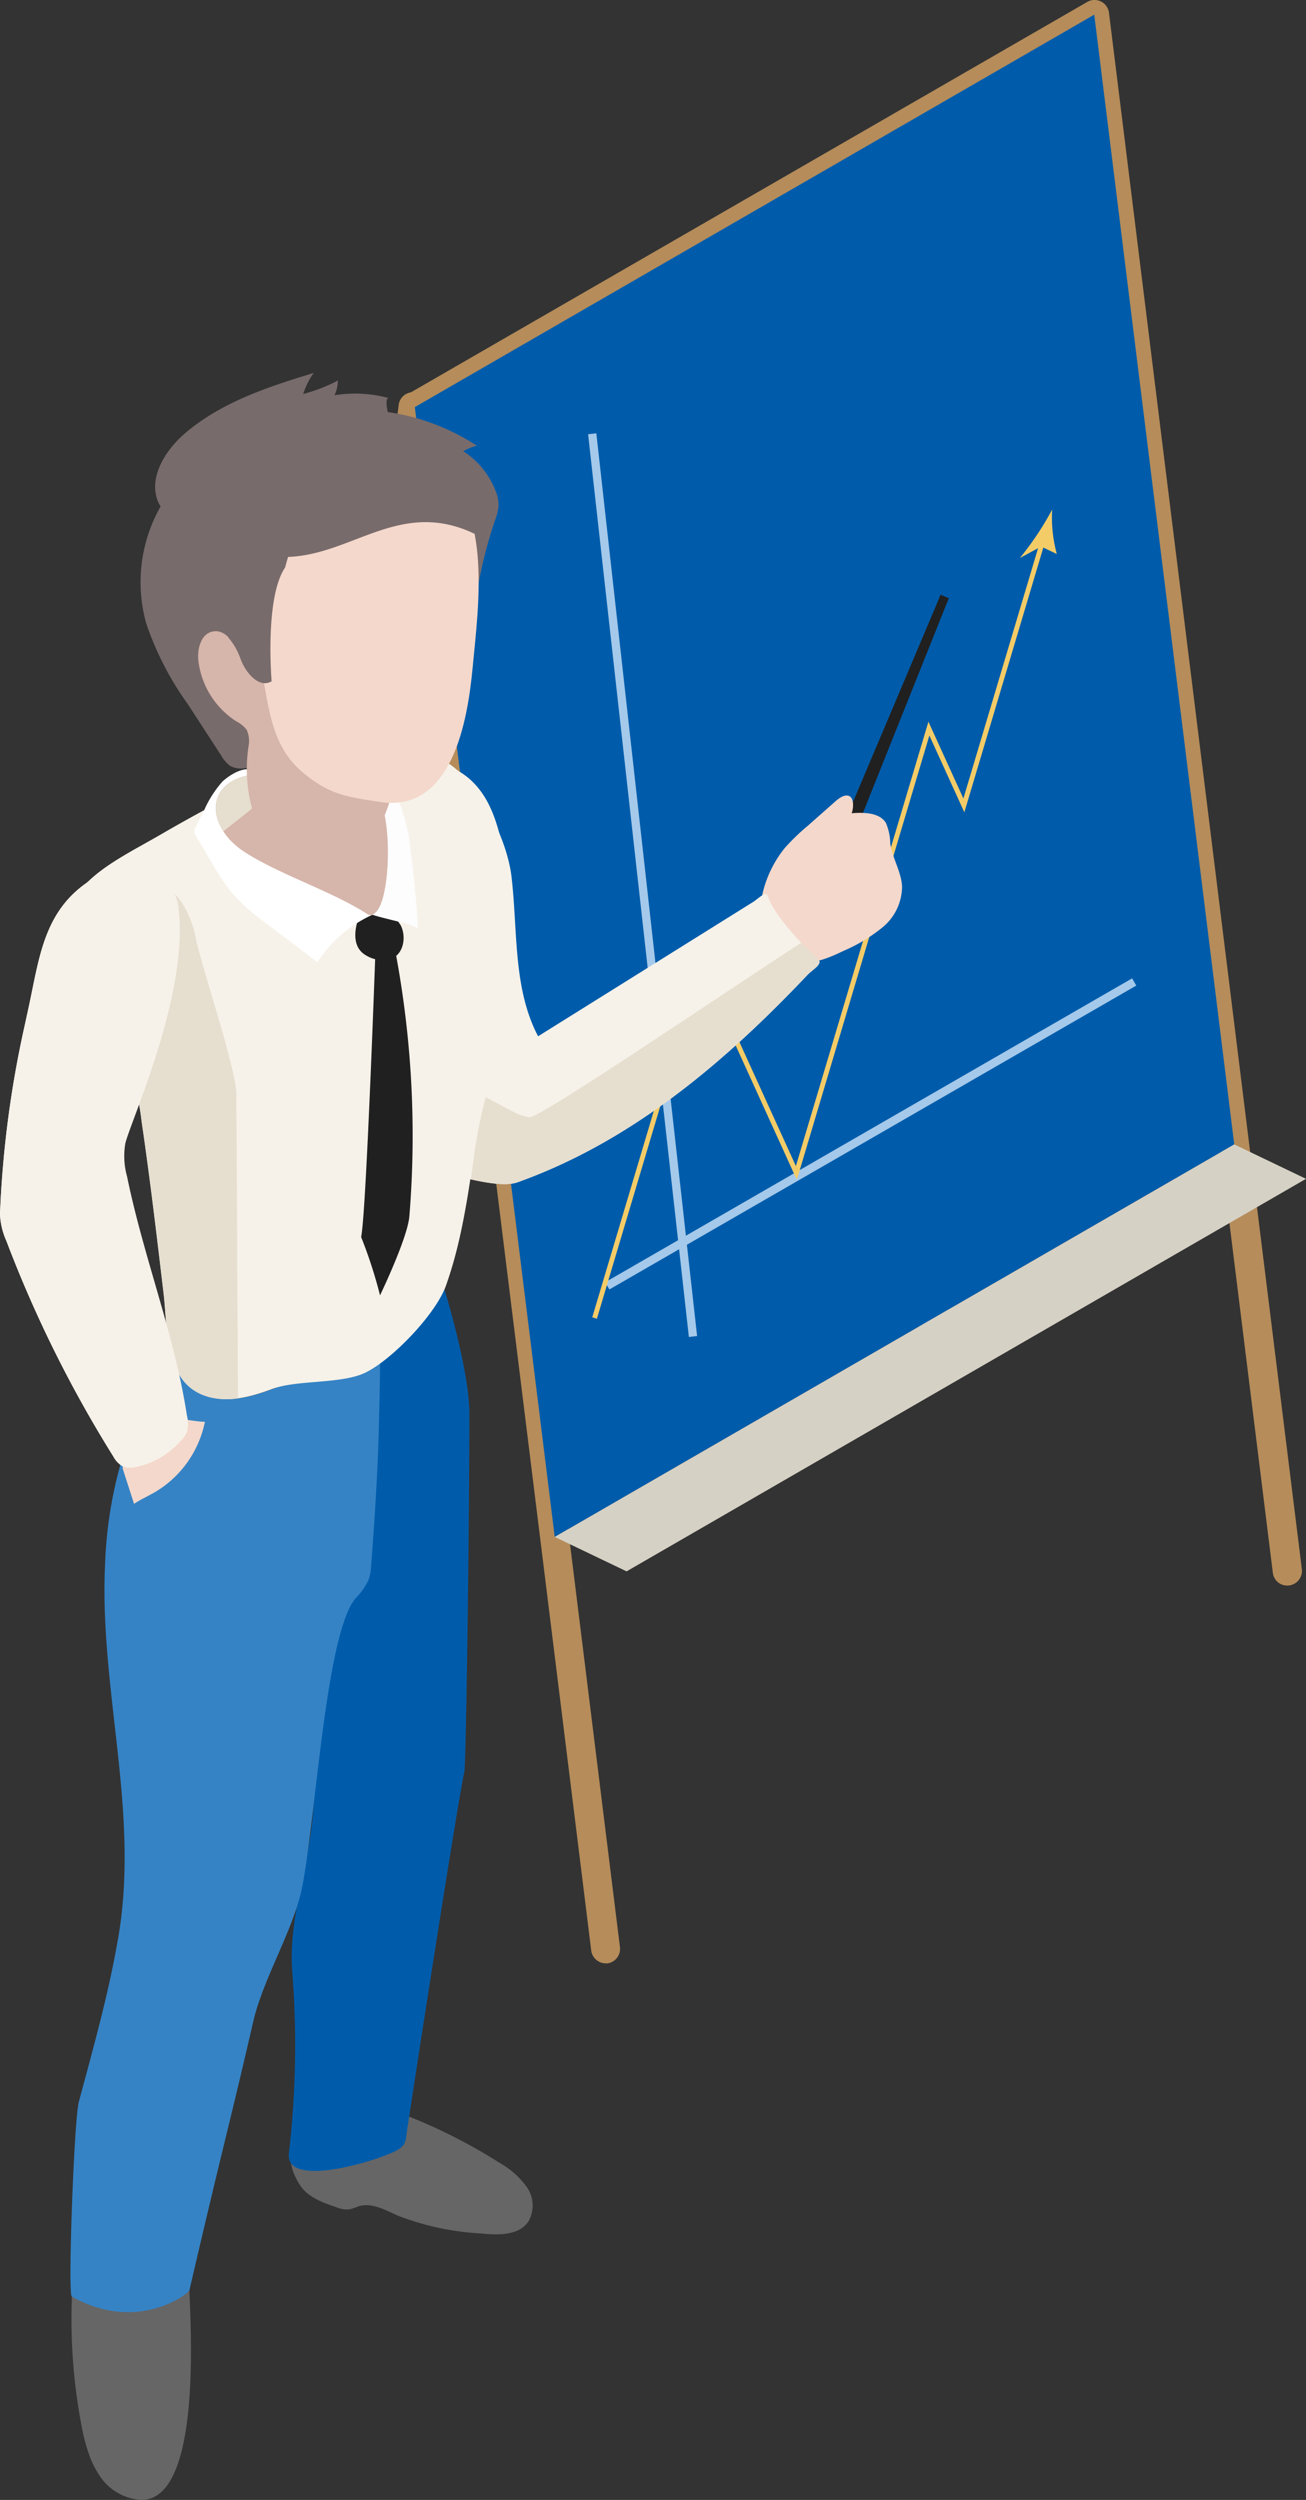 <svg xmlns="http://www.w3.org/2000/svg" viewBox="0 0 138.15 264.3"><rect x="0" y="0" width="138.15" height="264.3" fill="#333333" stroke="none"/><defs><style>.cls-1{fill:#b58c5a;}.cls-2{fill:#727373;}.cls-3{fill:#005cab;}.cls-4{fill:#d6d1c5;}.cls-5{fill:#a5c9ea;}.cls-6{fill:#f4cc67;}.cls-7{fill:#d7eaf2;}.cls-8{fill:#202020;}.cls-9{fill:#f4d8cb;}.cls-10{fill:#f6f2e9;}.cls-11{fill:#666;}.cls-12{fill:#020f1e;}.cls-13{fill:#3583c5;}.cls-14{fill:#fff;}.cls-15{fill:#fdfdfd;}.cls-16{fill:#d6b5aa;}.cls-17{fill:#e6decf;}.cls-18{fill:#786b6b;}</style></defs><title>benefits03</title><g id="Layer_2" data-name="Layer 2"><g id="レイヤー_1" data-name="レイヤー 1"><path class="cls-1" d="M26.2,185.8H26a1.55,1.55,0,0,1-1.35-1.72L42.17,42.83a1.53,1.53,0,0,1,1.73-1.35,1.55,1.55,0,0,1,1.34,1.73L27.73,184.45A1.54,1.54,0,0,1,26.2,185.8Z"/><path class="cls-2" d="M98.24,145h-.19a1.56,1.56,0,0,1-1.35-1.73L114.21,2a1.55,1.55,0,1,1,3.07.38L99.77,143.64A1.54,1.54,0,0,1,98.24,145Z"/><path class="cls-1" d="M64.08,207.57a1.55,1.55,0,0,1-1.54-1.35l-20.2-163a1.54,1.54,0,0,1,.76-1.53L115,.21a1.54,1.54,0,0,1,2.31,1.15l20.4,164.53a1.55,1.55,0,0,1-1.35,1.73,1.53,1.53,0,0,1-1.72-1.35L114.5,4.05l-69,39.81,20.08,162a1.55,1.55,0,0,1-1.35,1.72Z"/><polygon class="cls-3" points="130.56 120.99 58.68 162.49 43.88 43.04 115.75 1.55 130.56 120.99"/><polygon class="cls-4" points="130.56 120.99 58.68 162.49 66.28 166.13 138.15 124.63 130.56 120.99"/><path class="cls-5" d="M62.65,45.86,73.31,141.3Z"/><polygon class="cls-5" points="72.87 141.35 62.21 45.91 63.08 45.81 73.74 141.25 72.87 141.35"/><path class="cls-5" d="M64.26,136,120,103.79Z"/><rect class="cls-5" x="59.95" y="119.43" width="64.33" height="0.88" transform="translate(-47.56 62.03) rotate(-29.96)"/><polygon class="cls-6" points="63.14 139.42 62.65 139.27 74.06 101.04 84.19 123.28 98.21 76.3 101.91 84.42 110.02 57.25 110.51 57.4 102.01 85.88 98.31 77.76 84.29 124.74 74.16 102.49 63.14 139.42"/><path class="cls-6" d="M111.3,53.87a14.64,14.64,0,0,0,.49,4.7l-1.66-.79L107.88,59A32.2,32.2,0,0,0,111.3,53.87Z"/><path class="cls-7" d="M89.64,88,99.9,63.06Z"/><path class="cls-8" d="M89,87.69l10.5-24.81.88.37L89.83,88.05Zm.48.2,10-25,.88.37-10,25Z"/><path class="cls-9" d="M83,89.67a22.48,22.48,0,0,1,2.43-2.35l3-2.65c.41-.36,1-.73,1.44-.49s.45,1.17.22,1.8c1.32-.11,2.92-.07,3.61,1a5.63,5.63,0,0,1,.47,2.2c.23,1.56,1.18,3,1.25,4.55a5.62,5.62,0,0,1-2,4.26,17.18,17.18,0,0,1-4.15,2.52c-1.74.84-3.73,1.69-5.54,1a7.28,7.28,0,0,1-2.29-1.65A5.25,5.25,0,0,1,80.2,98.4c-.39-.83.16-2.64.36-3.44A12,12,0,0,1,83,89.67Z"/><path class="cls-10" d="M54.11,92.7c.67,5.7.14,11.78,2.81,16.86L79.68,95.35c.47-.29,1.32-1.18,1.51-.66.73,2.1,3.33,4.84,5.38,6.78.49.45-.7,1.11-1.15,1.6-8.8,9.29-18.64,17.63-30.69,21.93-1.47.52-4.21-.16-5.73-.49-2.64-.56-4.14-3.27-5.31-5.69l-4.57-9.48a31.27,31.27,0,0,1-2.69-7c-1.24-6,1.12-12,3.43-17.64C44.75,72.76,53.27,85.56,54.11,92.7Z"/><path class="cls-11" d="M31.68,230.94c.81,1.32,2.39,1.91,3.86,2.4a2.89,2.89,0,0,0,1.41.24,6.27,6.27,0,0,0,1-.33c1.4-.41,2.82.41,4.15,1a28.53,28.53,0,0,0,8.79,1.88c1.8.19,4,.23,5-1.26a3.4,3.4,0,0,0-.17-3.66,9,9,0,0,0-2.88-2.55,57.35,57.35,0,0,0-12.62-6,2.82,2.82,0,0,0-1.17-.21,3.23,3.23,0,0,0-1.15.44C34.76,224.55,28.38,225.58,31.68,230.94Z"/><path class="cls-11" d="M9.53,259.79a9.54,9.54,0,0,0,.93,1.83A5.66,5.66,0,0,0,15,264.3c6.73-.1,5-20.55,5-23.11,0-.76.09-1.64-.46-2.16a2.16,2.16,0,0,0-1.23-.46C14.22,238,8,237.35,7.63,242.32a59.94,59.94,0,0,0,1,14.15A18.8,18.8,0,0,0,9.53,259.79Z"/><path class="cls-12" d="M36.51,143.38c-1.84.91-3.7,1.78-5.59,2.59h0C32.81,145.16,34.67,144.29,36.51,143.38Z"/><path class="cls-3" d="M49.65,149.42c0-4.69-2.85-14.5-4.63-19-1.09,2.55,1.62,6.06-.45,8a26.52,26.52,0,0,1-6.07,4,32.47,32.47,0,0,1,.91,7.37c.33,8.71-3,16.18-4.72,24.43-1.19,5.86-1.09,11.88-1.61,17.82-.48,5.63-2.6,10.82-2.16,16.46a98.92,98.92,0,0,1-.36,19.16c-.45,3.91,10.06.59,11.6-.43a1.82,1.82,0,0,0,.56-.51,2,2,0,0,0,.25-.85c.39-2.78,5.53-36,6.15-38.54C49.3,186.56,49.65,161.52,49.65,149.42Z"/><path class="cls-13" d="M40.1,149.82c.06-2.25.1-4.5.11-6.77a11.7,11.7,0,0,0-.18-2.51.45.45,0,0,0-.19-.33c-.16-.09-.35,0-.5.14-3.33,2.48-6.56,5-10.49,6.49-2.26.85-4.77,1.52-7.06.75-1.26-.42-1.72-4.85-2.58-4.85-1.42,0-4.33,6.1-4.81,7.25a44.61,44.61,0,0,0-3.28,15.3c-.66,13.43,3.78,26.52,1.31,40-1,5.7-2.59,11.33-4.09,16.92-.5,1.85-1.18,20.34-.75,20.58,6.88,3.91,12.36-.27,12.45-.67,3.56-15.34,4.17-17.2,6.78-28.53,1-4.19,3.85-9,4.92-13.12,1.55-6,2.55-27.64,5.88-31.5A7,7,0,0,0,39,167a5.65,5.65,0,0,0,.27-1.6C39.66,160.19,40,155,40.1,149.82Z"/><path class="cls-10" d="M54,103.64c-.29,4.6-3.18,13.08-3.79,17.79-1,7.54-1.88,11.18-3,14.39-1,3-5.69,7.9-8.54,9.29-2.52,1.24-7.24.75-9.86,1.73-2.26.85-4.77,1.52-7.06.75-4.42-1.48-4-7.2-4.46-10.93-.71-6-1.43-12.09-2.31-18.07a31.55,31.55,0,0,0-2.33-8.75c-1.26-2.67-3.29-4.88-4.6-7.53C4.21,94.44,11.41,91.47,17,88.23q5.86-3.41,12-6.33c5.11-2.43,10.72-2.47,16.3-1.5,6.11,1.06,7.38,6,8.26,11.39A52.61,52.61,0,0,1,54,103.64Z"/><path class="cls-8" d="M42.39,97.83a6.59,6.59,0,0,0-3.14-2.57l-.77.63c-.58.9-1.82,4,.28,5.14a3.27,3.27,0,0,0,2.65.32C42.7,100.85,43,99.05,42.39,97.83Z"/><path class="cls-8" d="M39.75,99.52s-1,28.79-1.55,31.26a49.22,49.22,0,0,1,2,6.17s2.89-6,3.1-8.33A104.68,104.68,0,0,0,41.55,99.2Z"/><path class="cls-14" d="M23.55,82.61a11.38,11.38,0,0,0-1.93,3c-.31.62-.63,1.25-.94,1.88a.91.91,0,0,0-.14.42,1,1,0,0,0,.17.43l1.81,3.06a23.67,23.67,0,0,0,1.93,2.91,22.88,22.88,0,0,0,3.93,3.48l5.2,3.94a13.65,13.65,0,0,1,6-5.1c-4.34-3.38-8.89-7.26-11.19-12.26-.43-.93-.69-2.65-1.84-3C25.56,81.12,24.22,82,23.55,82.61Z"/><path class="cls-15" d="M44.21,98.31c-.13-2.74-.39-5.47-.76-8.18a18.23,18.23,0,0,0-2.34-7.64,22.68,22.68,0,0,0-2.65,6.4c-.41,1.94-1.56,5.54-.24,7.23C38.93,97,44.18,97.58,44.21,98.31Z"/><path class="cls-16" d="M25.94,90.12c3.64,2.34,9.18,4.12,12.82,6.46a1.08,1.08,0,0,0,.38.17c.34,0,.61-.27.81-.54,1.47-2,1.57-11.32-.51-12.7-2.25-1.49-9.72-2-12.53-1.66C21.45,82.59,21.8,87.48,25.94,90.12Z"/><path class="cls-17" d="M23.63,87.9c1.08-.89,2.95-2.27,3.52-2.89a5.41,5.41,0,0,0,1.11-2.66,3.94,3.94,0,0,0,.08-.6l-.39,0c-.38,0-.75,0-1,.08a9.64,9.64,0,0,0-1.12.24C22.64,83,22.14,85.6,23.63,87.9Z"/><path class="cls-18" d="M50.44,47.12A6.24,6.24,0,0,0,49,47.7a8.73,8.73,0,0,1,3.42,4.19,4,4,0,0,1,.32,1.56,5.59,5.59,0,0,1-.39,1.6A46.77,46.77,0,0,0,50.14,65a54.29,54.29,0,0,0-6.71-8.69,16.9,16.9,0,0,1-2-2.32,24.44,24.44,0,0,1-1.49-3,24.24,24.24,0,0,0-3-4.76c-2.79-3.46,2.46-2.93,4.44-2.61A23.34,23.34,0,0,1,50.44,47.12Z"/><path class="cls-18" d="M15.45,65.85a32.22,32.22,0,0,0,4.4,8.57l3.5,5.38a3.69,3.69,0,0,0,1,1.18,2.49,2.49,0,0,0,3-.56,6.89,6.89,0,0,0,1.45-2.88,61.94,61.94,0,0,0,2.68-17.42,6.38,6.38,0,0,0-.48-3,6.68,6.68,0,0,0-2.79-2.46c-3-1.81-8.7-5.37-11.11-1.31A16.2,16.2,0,0,0,15.45,65.85Z"/><path class="cls-16" d="M28.72,72c-1.31.78-2.72-.88-3.25-2.31s-1.48-3.24-3-2.92c-1.24.27-1.63,1.88-1.48,3.14a8.86,8.86,0,0,0,4,6.35,3.2,3.2,0,0,1,1.11.91,2.89,2.89,0,0,1,.19,1.73,16,16,0,0,0,.95,8.31c1.18,2.56,3.72,4.66,6.54,4.6A7.16,7.16,0,0,0,39,89.08a13.47,13.47,0,0,0,2.5-5.49,24.49,24.49,0,0,0-3.93-19.36c-1.1-1.58-4.64-6.72-6.89-4.79C28.27,61.5,28.53,69.21,28.72,72Z"/><path class="cls-9" d="M27.63,70.53c.8,4.29,1.07,8.37,4.41,11.15,2.8,2.32,4.51,2.55,8.1,3.1C47.87,86,49.47,76.14,50,70.55c.56-6.13,2.37-18.1-4.57-21.13C39.81,47,32.23,50.55,28,54.22c-4,3.48-1.55,6.92-.71,11.9C27.37,66.62,27.53,70,27.63,70.53Z"/><path class="cls-18" d="M30.16,60a29.18,29.18,0,0,1,4.77-10A25.66,25.66,0,0,0,28,54.22c-2.64,2.28-5.13,4.72-5.38,7.9-.13,1.56,1.3,3.71,1.55,5.31a6.94,6.94,0,0,1,1.31,2.29c.53,1.43,1.94,3.09,3.25,2.31C28.54,69.43,28.32,62.7,30.16,60Z"/><path class="cls-18" d="M27.58,58.33a.56.56,0,0,1,0-.75c-1.54,1.3-6.07-.66-7.44-1.38a7,7,0,0,1-3.35-3c-1.18-2.52.58-5.46,2.67-7.29,3.84-3.35,8.85-5,13.72-6.48a8.39,8.39,0,0,0-1.11,2.22,17,17,0,0,0,3.67-1.42,3.53,3.53,0,0,1-.36,1.56,13.48,13.48,0,0,1,5.79.31c-.64-.17,0,2.24.14,2.4a7.17,7.17,0,0,0,2.65,2,50.93,50.93,0,0,0,6.86,3.19c.21.09.44.21.46.44a.65.65,0,0,1-.16.36c-.71.92.09,6.41-1,5.91-8.48-4-13.73,3.4-21.55,2.39a1.79,1.79,0,0,1-.94-.32A.37.37,0,0,1,27.58,58.33Z"/><path class="cls-17" d="M25.17,147.84,25,115.68c0-2.64-3.8-13.89-4.29-16.49-.68-3.68-4.19-9.46-6,.42a53.71,53.71,0,0,1-2.67,9.09c.22.38.45.75.64,1.14A31.55,31.55,0,0,1,15,118.59c.88,6,1.6,12.09,2.31,18.07.44,3.73,0,9.45,4.46,10.93A7.42,7.42,0,0,0,25.17,147.84Z"/><path class="cls-9" d="M21.68,150.29a11.22,11.22,0,0,1-5.23,7.43c-.75.44-1.55.79-2.27,1.27L13,155.33a.57.57,0,0,1,0-.34.55.55,0,0,1,.19-.24l5.24-4.37A1.39,1.39,0,0,1,19,150C19.15,150,21.65,150.42,21.68,150.29Z"/><path class="cls-10" d="M2.6,108.47A111.43,111.43,0,0,0,0,128.34a7.61,7.61,0,0,0,.67,2.84A130.21,130.21,0,0,0,12,154a2.51,2.51,0,0,0,.94,1,2.06,2.06,0,0,0,1.18.13A8.57,8.57,0,0,0,19,152.47a3.21,3.21,0,0,0,.77-1.06,3.53,3.53,0,0,0,0-1.77c-1.3-8.52-4.58-16.71-6.33-25.26a8,8,0,0,1-.18-3.51c.67-2.64,6.79-15.94,5.61-25-.5-3.82-5.52-5.1-9-3C4.71,96,4.21,101,3.08,106.26Z"/><path class="cls-10" d="M5.31,129.89a6.93,6.93,0,0,1-1-2.58,6.73,6.73,0,0,1,.45-2.65c1.82-5.81,3.92-11.55,5.07-17.52a38.25,38.25,0,0,0,.28-14.38c-.06,0-.14.06-.2.1C4.71,96,4.21,101,3.08,106.26l-.48,2.21A111.43,111.43,0,0,0,0,128.34a7.61,7.61,0,0,0,.67,2.84A130.21,130.21,0,0,0,12,154a2.51,2.51,0,0,0,.94,1,2.06,2.06,0,0,0,1.18.13,6.31,6.31,0,0,0,2.23-.74A174.8,174.8,0,0,0,5.31,129.89Z"/><path class="cls-17" d="M86.57,101.47c-.57-.55-1.19-1.16-1.8-1.8C76.42,105.06,57.1,118.24,56,118.12a4.7,4.7,0,0,1-1.62-.54l-.55-.28L51.38,116a54.32,54.32,0,0,0-1.13,5.43c-.15,1.19-.3,2.25-.45,3.26,1.55.34,3.68.75,4.93.31,12.05-4.3,21.89-12.64,30.69-21.94C85.87,102.58,87.06,101.92,86.57,101.47Z"/></g></g></svg>